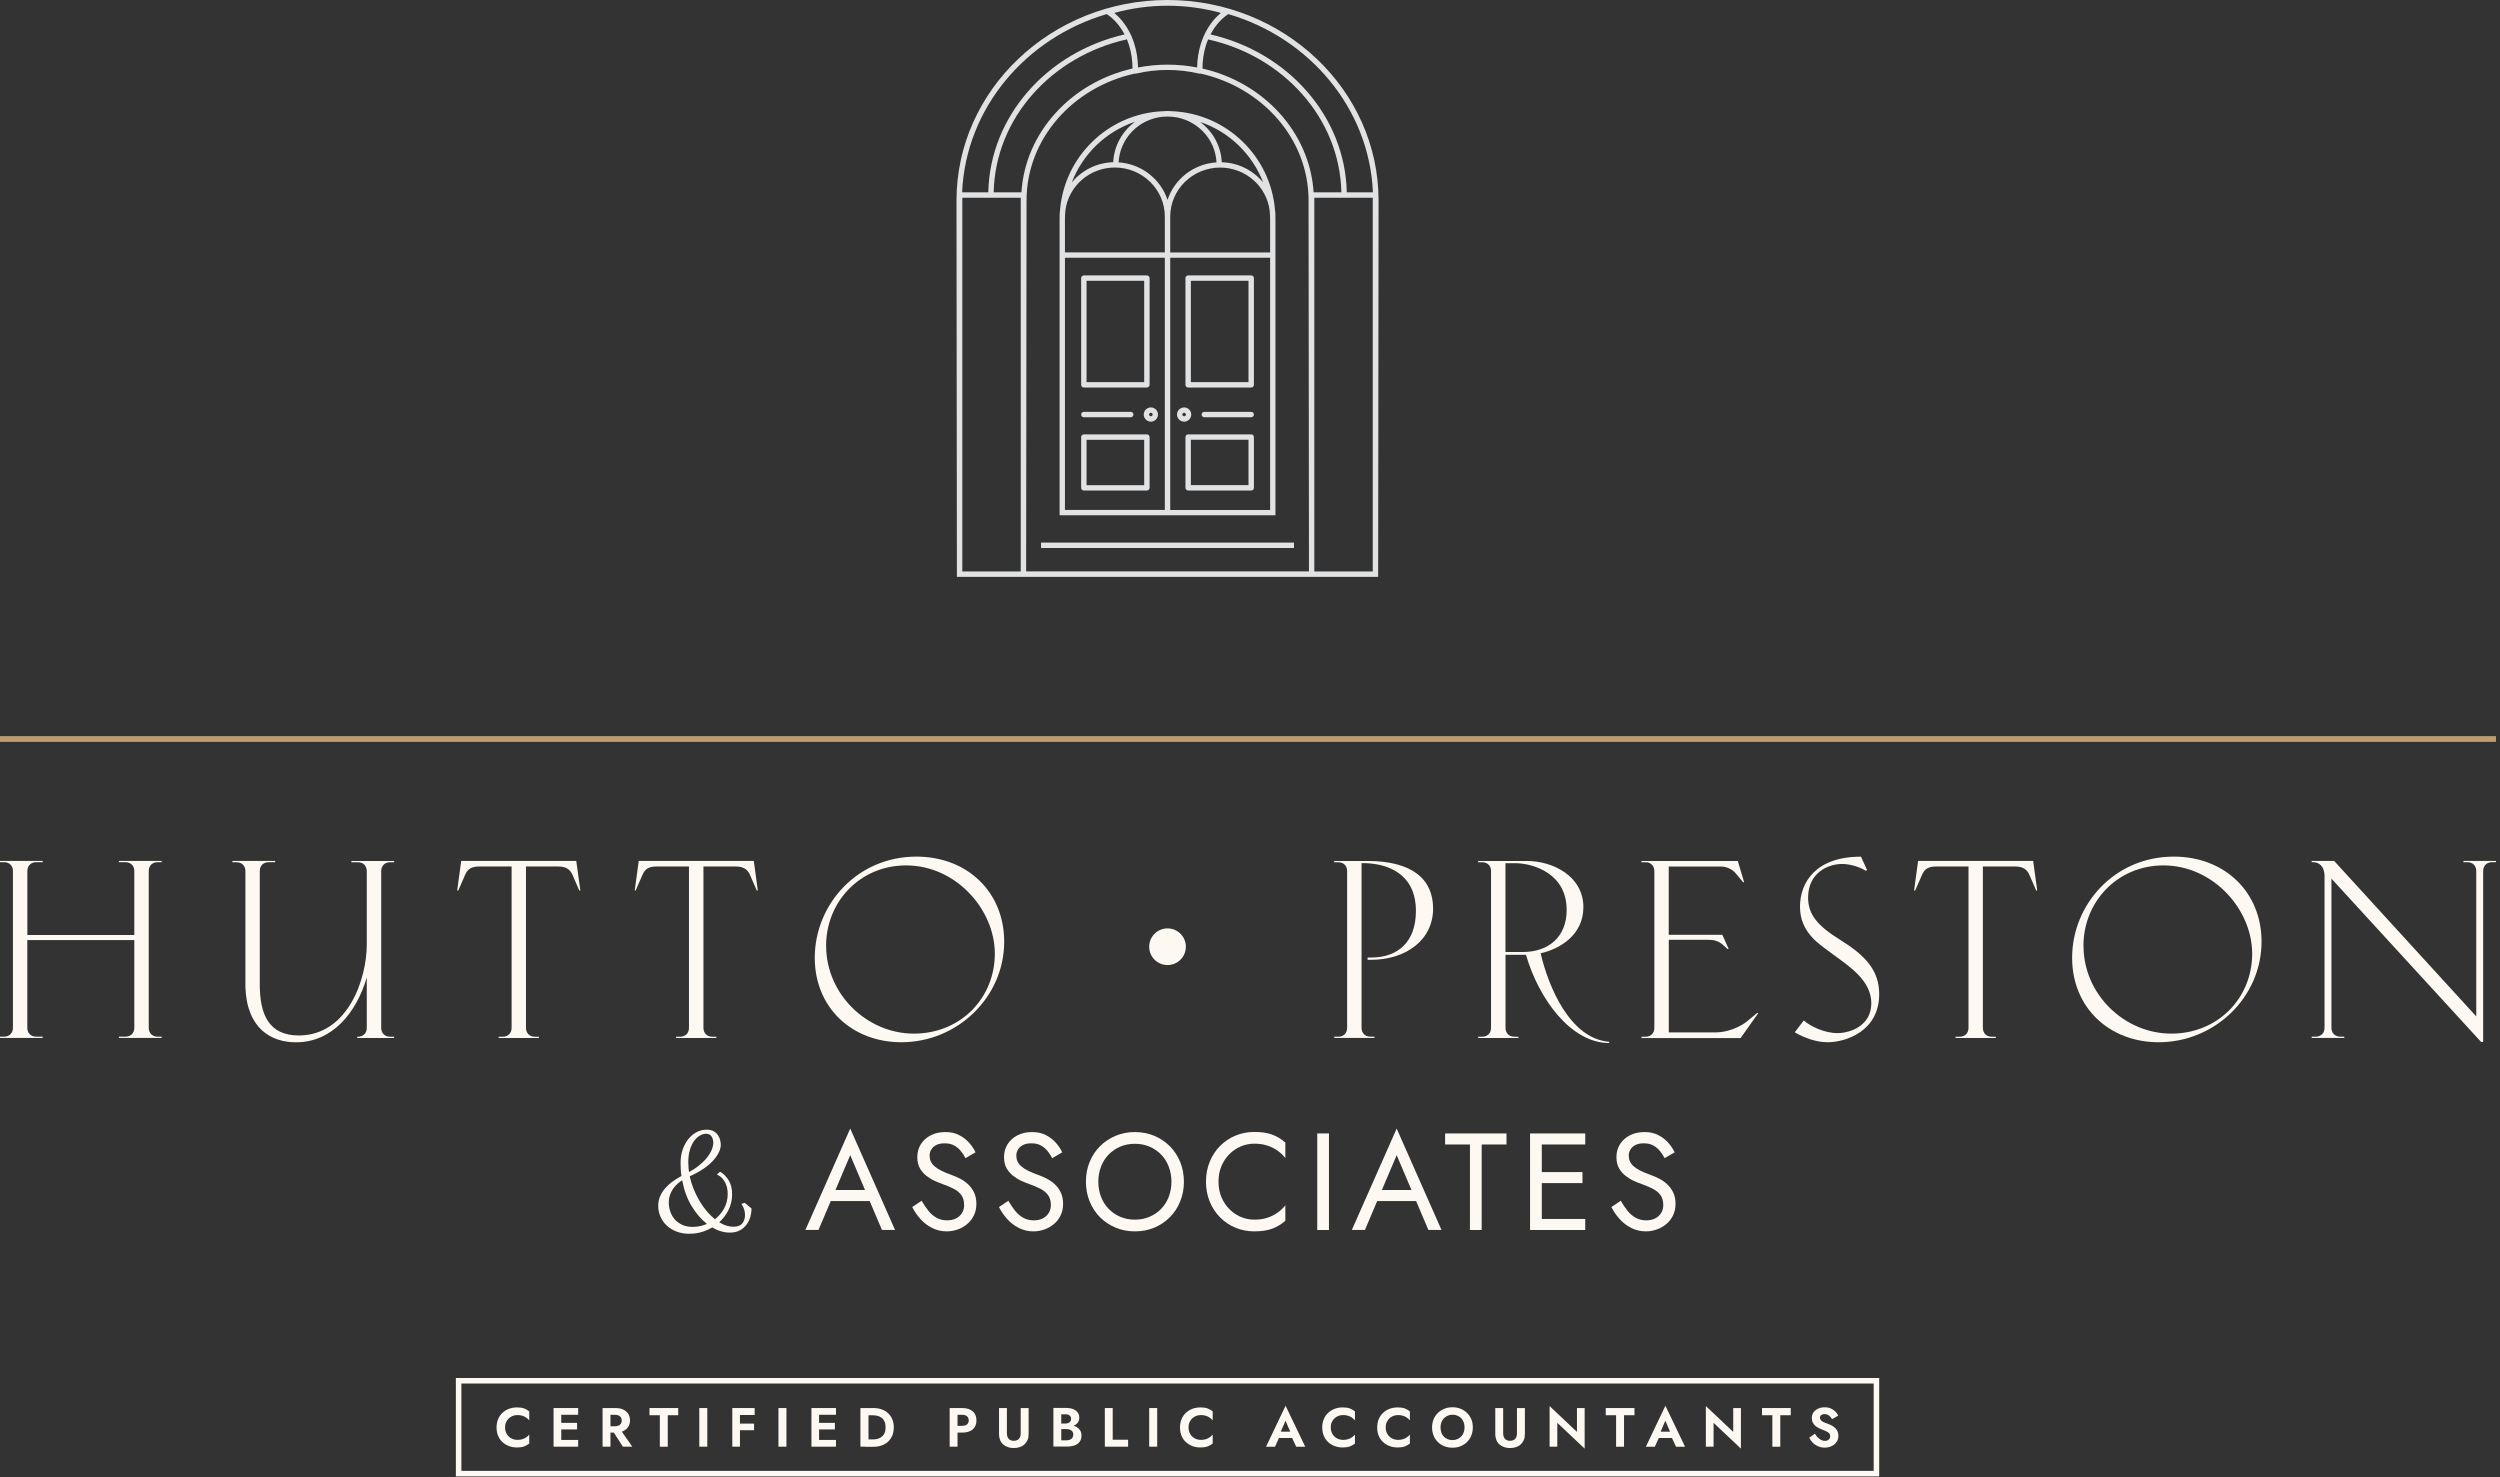 <?xml version="1.0" encoding="UTF-8"?> <svg xmlns="http://www.w3.org/2000/svg" width="435" height="257" viewBox="0 0 435 257" fill="none"><rect x="0" y="0" width="435" height="257" fill="#333333" stroke="none"/><g clip-path="url(#clip0_334_173)"><path d="M178.33 100.37H239.8L239.87 34.87C239.87 15.65 223.39 0 203.15 0C182.91 0 166.43 15.65 166.43 34.88L166.5 100.38H178.33V100.37ZM177.61 34.87V99.44H167.44V34.41H177.61V34.88V34.87ZM177.73 33.46H172.9C173.18 20.54 182.99 9.76 196.08 6.85C196.21 7.17 196.34 7.5 196.45 7.86C196.85 9.14 197.05 10.5 197.06 11.92C186.42 14.35 178.39 23 177.73 33.46ZM178.55 99.43L178.62 34.87C178.62 24.18 186.65 15.2 197.42 12.81C197.5 12.83 197.57 12.84 197.65 12.81C201.23 11.96 205.07 11.96 208.65 12.81C208.69 12.81 208.72 12.82 208.76 12.82C208.8 12.82 208.85 12.82 208.89 12.8C219.66 15.2 227.69 24.18 227.69 34.86L227.76 99.42H178.55V99.43ZM209.23 11.93C209.23 10.51 209.44 9.15 209.84 7.87C209.95 7.51 210.08 7.18 210.22 6.86C223.31 9.77 233.12 20.56 233.4 33.47H228.57C227.9 23.01 219.88 14.36 209.24 11.93H209.23ZM238.86 34.88V99.44H228.69V34.41H238.86V34.88ZM213.72 2.45C227.86 6.6 238.26 18.86 238.89 33.47H234.34C234.06 20.18 224.04 9.06 210.63 5.99C211.63 4.07 212.92 2.98 213.71 2.45H213.72ZM212.43 2.25C211.57 2.96 210.52 4.1 209.68 5.79C209.54 6.07 209.41 6.36 209.29 6.66C209.17 6.96 209.06 7.26 208.96 7.59C208.55 8.9 208.32 10.29 208.3 11.74C206.64 11.42 204.92 11.25 203.16 11.25C201.4 11.25 199.68 11.42 198.02 11.74C197.99 10.3 197.77 8.9 197.36 7.59C197.26 7.27 197.14 6.96 197.03 6.66C196.91 6.35 196.78 6.06 196.64 5.79C195.8 4.1 194.75 2.97 193.89 2.25C199.92 0.58 206.41 0.58 212.44 2.25H212.43ZM192.59 2.45C193.38 2.98 194.67 4.07 195.67 5.99C182.26 9.06 172.24 20.18 171.96 33.47H167.41C168.04 18.86 178.45 6.6 192.58 2.45H192.59Z" fill="#E0E2E4"></path><path d="M225.15 94.41H181.14V95.35H225.15V94.41Z" fill="#E0E2E4"></path><path d="M221.93 44.85V38.1C221.93 37.96 221.91 37.82 221.91 37.67H221.93C221.93 37.27 221.9 36.89 221.85 36.5C221.06 27.21 213.49 19.84 204.12 19.36C203.8 19.34 203.47 19.31 203.15 19.31C202.83 19.31 202.5 19.34 202.18 19.36C192.81 19.84 185.24 27.21 184.45 36.5C184.4 36.88 184.37 37.27 184.37 37.67H184.39C184.39 37.81 184.37 37.95 184.37 38.1V89.66H221.93V44.85ZM219.8 31.76C218.09 29.67 215.5 28.31 212.59 28.23C212.45 25.36 211 22.83 208.81 21.21C213.86 22.91 217.9 26.81 219.8 31.77V31.76ZM197.48 21.2C195.29 22.82 193.84 25.35 193.7 28.22C190.79 28.31 188.2 29.66 186.49 31.75C188.39 26.79 192.43 22.89 197.48 21.19V21.2ZM202.68 88.73H185.3V44.85H202.68V88.72V88.73ZM202.68 43.92H185.3V38.11C185.3 37.6 185.33 37.11 185.38 36.61C185.92 32.41 189.57 29.15 193.99 29.15C198.78 29.15 202.68 32.98 202.68 37.68V43.92ZM194.64 28.25C194.85 24.1 198.12 20.74 202.27 20.32C202.56 20.31 202.85 20.28 203.15 20.28C203.45 20.28 203.74 20.31 204.03 20.32C208.19 20.74 211.47 24.12 211.67 28.25C207.68 28.51 204.34 31.17 203.15 34.78C201.96 31.17 198.63 28.51 194.64 28.25ZM221 88.74H203.62V44.85H221V88.72V88.74ZM221 43.93H203.62V37.69C203.62 32.98 207.52 29.16 212.31 29.16C216.73 29.16 220.38 32.42 220.92 36.62C220.96 37.11 221 37.61 221 38.12V43.93Z" fill="#E0E2E4"></path><path d="M199.01 72.13C199.01 72.81 199.57 73.37 200.25 73.37C200.93 73.37 201.49 72.81 201.49 72.13C201.49 71.45 200.93 70.89 200.25 70.89C199.57 70.89 199.01 71.45 199.01 72.13ZM200.25 71.82C200.42 71.82 200.56 71.96 200.56 72.13C200.56 72.3 200.42 72.43 200.25 72.43C200.08 72.43 199.94 72.29 199.94 72.13C199.94 71.97 200.08 71.82 200.25 71.82Z" fill="#E0E2E4"></path><path d="M206.04 73.37C206.73 73.37 207.28 72.81 207.28 72.13C207.28 71.45 206.72 70.89 206.04 70.89C205.36 70.89 204.8 71.45 204.8 72.13C204.8 72.81 205.36 73.37 206.04 73.37ZM206.04 71.82C206.21 71.82 206.35 71.96 206.35 72.13C206.35 72.3 206.21 72.43 206.04 72.43C205.87 72.43 205.73 72.29 205.73 72.13C205.73 71.97 205.87 71.82 206.04 71.82Z" fill="#E0E2E4"></path><path d="M188.59 67.43H199.56C199.82 67.43 200.03 67.22 200.03 66.96V48.39C200.03 48.13 199.82 47.92 199.56 47.92H188.59C188.33 47.92 188.12 48.13 188.12 48.39V66.96C188.12 67.22 188.33 67.43 188.59 67.43ZM189.06 48.86H199.09V66.49H189.06V48.86Z" fill="#E0E2E4"></path><path d="M188.59 85.35H199.56C199.82 85.35 200.03 85.14 200.03 84.88V76.05C200.03 75.79 199.82 75.58 199.56 75.58H188.59C188.33 75.58 188.12 75.79 188.12 76.05V84.88C188.12 85.14 188.33 85.35 188.59 85.35ZM189.06 76.52H199.09V84.42H189.06V76.52Z" fill="#E0E2E4"></path><path d="M188.59 72.6H196.75C197.01 72.6 197.22 72.39 197.22 72.13C197.22 71.87 197.01 71.66 196.75 71.66H188.59C188.33 71.66 188.12 71.87 188.12 72.13C188.12 72.39 188.33 72.6 188.59 72.6Z" fill="#E0E2E4"></path><path d="M206.74 67.43H217.71C217.97 67.43 218.18 67.22 218.18 66.96V48.39C218.18 48.13 217.97 47.92 217.71 47.92H206.74C206.48 47.92 206.27 48.13 206.27 48.39V66.96C206.27 67.22 206.48 67.43 206.74 67.43ZM207.21 48.86H217.24V66.49H207.21V48.86Z" fill="#E0E2E4"></path><path d="M217.71 75.58H206.74C206.48 75.58 206.27 75.79 206.27 76.05V84.88C206.27 85.14 206.48 85.35 206.74 85.35H217.71C217.97 85.35 218.18 85.14 218.18 84.88V76.05C218.18 75.79 217.97 75.58 217.71 75.58ZM217.24 84.41H207.21V76.51H217.24V84.41Z" fill="#E0E2E4"></path><path d="M217.71 71.66H209.55C209.29 71.66 209.08 71.87 209.08 72.13C209.08 72.39 209.29 72.6 209.55 72.6H217.71C217.97 72.6 218.18 72.39 218.18 72.13C218.18 71.87 217.97 71.66 217.71 71.66Z" fill="#E0E2E4"></path><path d="M0 150.02V149.8H7.44V150.02H6.3C5.38 150.02 4.76 150.64 4.76 151.56V162.69H23.37V151.56C23.37 150.64 22.75 150.02 21.83 150.02H20.69V149.8H28.13V150.02H27.42C26.5 150.02 25.88 150.64 25.88 151.56V178.84C25.88 179.76 26.5 180.38 27.42 180.38H28.13V180.6H20.69V180.38H21.83C22.75 180.38 23.37 179.76 23.37 178.84V163.57H4.75V178.84C4.75 179.76 5.37 180.38 6.29 180.38H7.43V180.6H0V180.38H0.71C1.63 180.38 2.25 179.76 2.25 178.84V151.56C2.25 150.64 1.63 150.02 0.71 150.02H0Z" fill="#FDF9F2"></path><path d="M40.44 150.02V149.8H47.88V150.02H46.74C45.82 150.02 45.2 150.64 45.2 151.56V171.1C45.16 176.6 46.83 180.17 51.98 180.17C60.52 180.17 63.82 170.36 63.82 164.33V151.57C63.82 150.65 63.2 150.03 62.28 150.03H61.14V149.81H68.58V150.03H67.87C66.95 150.03 66.33 150.65 66.33 151.57V178.85C66.33 179.77 66.95 180.39 67.87 180.39H68.58V180.61H62.15V180.39H62.28C63.2 180.39 63.82 179.77 63.82 178.85V170.09C61.97 176.34 57.75 181.36 51.5 181.36C47.28 181.36 42.96 179.07 42.7 171.77V151.57C42.7 150.65 42.08 150.03 41.16 150.03H40.45L40.44 150.02Z" fill="#FDF9F2"></path><path d="M79.55 154.95L80.25 149.8H100.27L100.98 154.95H100.8L99.61 152.22C99.21 151.3 98.51 150.77 97.15 150.77H91.52V178.85C91.52 179.77 92.14 180.39 93.06 180.39H93.77V180.61H86.77V180.39H87.48C88.4 180.39 89.02 179.77 89.02 178.85V150.77H83.39C82.03 150.77 81.37 151.21 80.93 152.22L79.74 154.95H79.56H79.55Z" fill="#FDF9F2"></path><path d="M110.44 154.95L111.14 149.8H131.16L131.86 154.95H131.68L130.49 152.22C130.09 151.3 129.39 150.77 128.03 150.77H122.4V178.85C122.4 179.77 123.02 180.39 123.94 180.39H124.64V180.61H117.64V180.39H118.34C119.26 180.39 119.88 179.77 119.88 178.85V150.77H114.25C112.88 150.77 112.22 151.21 111.79 152.22L110.6 154.95H110.42H110.44Z" fill="#FDF9F2"></path><path d="M159.46 149.05C168.35 149.05 174.73 155.26 174.73 163.84C174.73 173.48 166.63 181.35 156.82 181.35C148.33 181.35 141.77 175.41 141.77 166.65C141.77 157.41 149.12 149.05 159.46 149.05ZM143.75 164.58C143.75 173.03 150.88 179.85 159.02 179.85C167.16 179.85 173.1 173.64 173.1 165.94C173.1 158.24 166.32 150.58 157.65 150.58C149.69 150.58 143.74 156.87 143.74 164.57L143.75 164.58Z" fill="#FDF9F2"></path><path d="M232.86 180.39C233.78 180.39 234.4 179.77 234.4 178.85V151.57C234.4 150.65 233.78 150.03 232.86 150.03H232.15V149.81H237.96C245.66 149.81 249.36 152.93 249.36 158.08C249.36 163.62 244.56 167.01 238.53 167.01H237.96V166.61H238.58C243.2 166.61 246.37 163.93 246.37 158.51C246.37 152.04 241.49 150.32 237.61 150.19H236.91V178.84C236.91 179.76 237.53 180.38 238.45 180.38H239.16V180.6H232.16V180.38H232.87L232.86 180.39Z" fill="#FDF9F2"></path><path d="M257.9 180.39C258.82 180.39 259.44 179.77 259.44 178.85V151.57C259.44 150.65 258.82 150.03 257.9 150.03H257.2V149.81H265.65C270.27 149.81 275.51 152.49 275.51 157.86C275.51 162.57 271.59 165.08 268.07 165.87C269.39 171.55 273.13 180.74 280 181.27V181.49C273.4 181.49 267.77 173.92 265.52 166.13H261.96V178.85C261.96 179.77 262.58 180.39 263.5 180.39H264.2V180.61H257.2V180.39H257.9ZM261.95 150.2V165.65H264.94C269.47 165.65 272.6 163.01 272.6 158.34C272.6 152.05 266.97 150.33 263.98 150.2H261.96H261.95Z" fill="#FDF9F2"></path><path d="M285.62 180.39H286.32C287.24 180.39 287.86 179.77 287.86 178.85V151.57C287.86 150.78 287.38 150.16 286.58 150.03H285.61V149.81H302.38L303.48 153.51H303.3L302.02 151.97C301.45 151.27 300.44 150.78 299.51 150.78H290.36V162.66H299.69L300.79 165.12H300.57L300 164.59C299.34 163.97 298.68 163.53 297.32 163.53H290.37V179.64H298.56C300.41 179.64 302.7 178.8 304.1 177.62L305.73 176.26H305.95L302.87 180.62H285.62V180.4V180.39Z" fill="#FDF9F2"></path><path d="M324.87 151.39L324.65 151.52C323.68 150.9 322.01 150.33 320.51 150.33C318.13 150.33 314.61 151.83 314.61 156.18C314.61 159.13 316.24 161.11 320.33 163.62C324.6 166.3 326.98 168.86 326.98 172.99C326.98 179.42 321.17 181.35 318 181.35C316.02 181.35 314 180.6 312.28 179.63L313.86 177.56C315 178.57 317.42 179.76 319.71 179.76C322 179.76 325.61 178.44 325.61 174.57C325.61 170.7 321.96 168.28 319.27 166.3C317.9 165.29 316.89 164.58 316.06 163.84C313.77 161.77 313.2 159.7 313.2 157.77C313.2 153.55 315.93 149.06 323.81 149.06L324.87 151.39Z" fill="#FDF9F2"></path><path d="M333.05 154.95L333.75 149.8H353.77L354.48 154.95H354.3L353.11 152.22C352.71 151.3 352.01 150.77 350.65 150.77H345.02V178.85C345.02 179.77 345.64 180.39 346.56 180.39H347.27V180.61H340.27V180.39H340.98C341.9 180.39 342.52 179.77 342.52 178.85V150.77H336.89C335.53 150.77 334.87 151.21 334.43 152.22L333.24 154.95H333.06H333.05Z" fill="#FDF9F2"></path><path d="M378.24 149.05C387.13 149.05 393.51 155.26 393.51 163.84C393.51 173.48 385.41 181.35 375.6 181.35C367.11 181.35 360.55 175.41 360.55 166.65C360.55 157.41 367.9 149.05 378.24 149.05ZM362.53 164.58C362.53 173.03 369.66 179.85 377.8 179.85C385.94 179.85 391.88 173.64 391.88 165.94C391.88 158.24 385.1 150.58 376.43 150.58C368.47 150.58 362.52 156.87 362.52 164.57L362.53 164.58Z" fill="#FDF9F2"></path><path d="M402.22 149.8H406.14L430.87 176.86V151.56C430.87 150.64 430.25 150.02 429.33 150.02H428.63V149.8H434.31V150.02H433.61C432.69 150.02 432.07 150.64 432.07 151.56V181.31H431.72L405.67 152.88V178.84C405.67 179.76 406.29 180.38 407.21 180.38H407.91V180.6H402.23V180.38H402.93C403.85 180.38 404.47 179.76 404.47 178.84V152.44C404.47 150.64 403.41 150.02 402.49 150.02H402.23V149.8H402.22Z" fill="#FDF9F2"></path><path d="M203.15 167.92C204.912 167.92 206.34 166.492 206.34 164.73C206.34 162.968 204.912 161.54 203.15 161.54C201.388 161.54 199.96 162.968 199.96 164.73C199.96 166.492 201.388 167.92 203.15 167.92Z" fill="#FDF9F2"></path><path d="M88.05 249.27C88.17 249.54 88.32 249.77 88.52 249.96C88.72 250.15 88.95 250.29 89.21 250.39C89.47 250.49 89.74 250.54 90.03 250.54C90.35 250.54 90.64 250.5 90.89 250.42C91.14 250.34 91.37 250.23 91.57 250.09C91.77 249.95 91.94 249.8 92.09 249.62V251.18C91.82 251.39 91.52 251.56 91.2 251.68C90.88 251.8 90.47 251.86 89.98 251.86C89.46 251.86 88.98 251.78 88.54 251.61C88.1 251.44 87.72 251.2 87.4 250.9C87.08 250.6 86.83 250.23 86.66 249.8C86.48 249.37 86.4 248.9 86.4 248.38C86.4 247.86 86.49 247.39 86.66 246.96C86.84 246.53 87.08 246.16 87.4 245.86C87.72 245.55 88.1 245.31 88.54 245.14C88.98 244.97 89.46 244.89 89.98 244.89C90.5 244.89 90.88 244.95 91.2 245.07C91.52 245.19 91.82 245.36 92.09 245.58V247.14C91.94 246.97 91.77 246.81 91.57 246.67C91.37 246.53 91.15 246.42 90.89 246.34C90.64 246.26 90.35 246.22 90.03 246.22C89.74 246.22 89.47 246.27 89.21 246.37C88.95 246.47 88.72 246.61 88.52 246.8C88.32 246.99 88.17 247.22 88.05 247.49C87.93 247.76 87.88 248.06 87.88 248.39C87.88 248.72 87.94 249.02 88.05 249.29V249.27Z" fill="#FDF9F2"></path><path d="M97.66 245V251.72H96.32V245H97.66ZM97.2 245H100.6V246.17H97.2V245ZM97.2 247.58H100.41V248.72H97.2V247.58ZM97.2 250.55H100.6V251.72H97.2V250.55Z" fill="#FDF9F2"></path><path d="M106.22 245V251.72H104.85V245H106.22ZM105.68 245H107.1C107.63 245 108.08 245.09 108.46 245.27C108.83 245.45 109.12 245.7 109.32 246.02C109.52 246.34 109.62 246.72 109.62 247.14C109.62 247.56 109.52 247.93 109.32 248.25C109.12 248.57 108.84 248.82 108.46 249C108.08 249.18 107.63 249.27 107.1 249.27H105.68V248.17H107.01C107.25 248.17 107.45 248.13 107.63 248.05C107.81 247.97 107.94 247.86 108.04 247.71C108.14 247.56 108.18 247.38 108.18 247.16C108.18 246.96 108.13 246.78 108.04 246.63C107.94 246.48 107.81 246.37 107.63 246.29C107.45 246.21 107.25 246.18 107.01 246.18H105.68V244.99V245ZM107.83 248.59L110.02 251.72H108.38L106.37 248.59H107.83Z" fill="#FDF9F2"></path><path d="M113.01 245H118.01V246.25H116.19V251.73H114.81V246.25H113.01V245Z" fill="#FDF9F2"></path><path d="M123.07 245V251.72H121.68V245H123.07Z" fill="#FDF9F2"></path><path d="M128.75 245V251.72H127.42V245H128.75ZM128.29 245H131.31V246.21H128.29V245ZM128.29 247.71H131.21V248.86H128.29V247.71Z" fill="#FDF9F2"></path><path d="M136.84 245V251.72H135.45V245H136.84Z" fill="#FDF9F2"></path><path d="M142.52 245V251.72H141.19V245H142.52ZM142.06 245H145.46V246.17H142.06V245ZM142.06 247.58H145.27V248.72H142.06V247.58ZM142.06 250.55H145.46V251.72H142.06V250.55Z" fill="#FDF9F2"></path><path d="M151.12 245V251.72H149.71V245H151.12ZM150.58 251.72V250.46H151.94C152.23 250.46 152.51 250.42 152.77 250.34C153.03 250.26 153.26 250.14 153.46 249.97C153.66 249.8 153.82 249.58 153.93 249.32C154.04 249.05 154.09 248.74 154.09 248.36C154.09 247.98 154.04 247.67 153.93 247.4C153.82 247.13 153.67 246.91 153.46 246.75C153.26 246.58 153.03 246.46 152.77 246.38C152.51 246.3 152.23 246.26 151.94 246.26H150.58V245H151.98C152.51 245 153 245.08 153.43 245.24C153.87 245.4 154.24 245.62 154.55 245.92C154.86 246.22 155.1 246.57 155.27 246.98C155.44 247.39 155.52 247.86 155.52 248.37C155.52 248.88 155.44 249.35 155.27 249.76C155.1 250.17 154.86 250.53 154.55 250.82C154.24 251.12 153.87 251.34 153.43 251.5C152.99 251.66 152.51 251.74 151.98 251.74H150.58V251.72Z" fill="#FDF9F2"></path><path d="M166.61 245V251.72H165.24V245H166.61ZM166.07 245H167.4C167.93 245 168.38 245.09 168.76 245.26C169.14 245.43 169.42 245.68 169.61 246C169.81 246.32 169.9 246.71 169.9 247.15C169.9 247.59 169.8 247.97 169.61 248.29C169.42 248.61 169.13 248.86 168.76 249.02C168.39 249.19 167.93 249.27 167.4 249.27H166.07V248.1H167.4C167.64 248.1 167.85 248.06 168.02 247.99C168.19 247.92 168.33 247.81 168.42 247.67C168.52 247.53 168.56 247.35 168.56 247.14C168.56 246.93 168.51 246.75 168.42 246.61C168.32 246.47 168.19 246.36 168.02 246.28C167.85 246.2 167.64 246.17 167.4 246.17H166.07V245Z" fill="#FDF9F2"></path><path d="M175.2 245V249.44C175.2 249.7 175.25 249.92 175.34 250.11C175.43 250.3 175.57 250.44 175.74 250.55C175.92 250.65 176.14 250.7 176.4 250.7C176.66 250.7 176.88 250.65 177.06 250.55C177.24 250.45 177.37 250.3 177.46 250.11C177.55 249.92 177.6 249.7 177.6 249.44V245H178.98V249.52C178.98 249.92 178.92 250.27 178.79 250.57C178.66 250.87 178.48 251.12 178.25 251.33C178.02 251.54 177.74 251.69 177.43 251.8C177.12 251.91 176.77 251.96 176.4 251.96C176.03 251.96 175.69 251.91 175.37 251.8C175.06 251.69 174.78 251.53 174.55 251.33C174.32 251.13 174.14 250.87 174.02 250.57C173.9 250.27 173.83 249.92 173.83 249.52V245H175.19H175.2Z" fill="#FDF9F2"></path><path d="M184.31 247.69H185.4C185.6 247.69 185.77 247.66 185.91 247.59C186.05 247.53 186.17 247.43 186.25 247.31C186.33 247.19 186.37 247.04 186.37 246.88C186.37 246.63 186.28 246.44 186.11 246.3C185.94 246.16 185.7 246.09 185.4 246.09H184.66V250.62H185.54C185.77 250.62 185.98 250.58 186.16 250.51C186.34 250.44 186.49 250.33 186.59 250.18C186.69 250.03 186.75 249.84 186.75 249.61C186.75 249.44 186.72 249.3 186.66 249.18C186.6 249.06 186.51 248.97 186.4 248.89C186.29 248.81 186.16 248.76 186.02 248.72C185.88 248.68 185.71 248.66 185.54 248.66H184.31V247.91H185.66C185.99 247.91 186.3 247.95 186.6 248.02C186.9 248.09 187.17 248.2 187.41 248.35C187.65 248.5 187.83 248.69 187.97 248.93C188.11 249.16 188.18 249.45 188.18 249.78C188.18 250.22 188.07 250.59 187.86 250.87C187.65 251.16 187.35 251.36 186.98 251.5C186.6 251.63 186.16 251.7 185.66 251.7H183.29V244.98H185.53C185.86 244.98 186.17 245.02 186.44 245.09C186.71 245.16 186.95 245.27 187.16 245.41C187.36 245.55 187.52 245.73 187.63 245.94C187.74 246.15 187.8 246.4 187.8 246.69C187.8 247.04 187.7 247.33 187.51 247.57C187.31 247.81 187.05 247.99 186.71 248.12C186.37 248.25 185.98 248.31 185.54 248.31H184.33V247.68L184.31 247.69Z" fill="#FDF9F2"></path><path d="M193.61 245V250.51H196.29V251.72H192.24V245H193.61Z" fill="#FDF9F2"></path><path d="M201.35 245V251.72H199.96V245H201.35Z" fill="#FDF9F2"></path><path d="M206.97 249.27C207.09 249.54 207.24 249.77 207.44 249.96C207.64 250.15 207.87 250.29 208.13 250.39C208.39 250.49 208.66 250.54 208.95 250.54C209.27 250.54 209.56 250.5 209.81 250.42C210.06 250.34 210.29 250.23 210.49 250.09C210.69 249.95 210.86 249.8 211.01 249.62V251.18C210.74 251.39 210.44 251.56 210.12 251.68C209.8 251.8 209.39 251.86 208.9 251.86C208.38 251.86 207.9 251.78 207.46 251.61C207.02 251.44 206.64 251.2 206.32 250.9C206 250.6 205.75 250.23 205.58 249.8C205.4 249.37 205.32 248.9 205.32 248.38C205.32 247.86 205.41 247.39 205.58 246.96C205.76 246.53 206 246.16 206.32 245.86C206.64 245.55 207.02 245.31 207.46 245.14C207.9 244.97 208.38 244.89 208.9 244.89C209.42 244.89 209.8 244.95 210.12 245.07C210.44 245.19 210.74 245.36 211.01 245.58V247.14C210.86 246.97 210.69 246.81 210.49 246.67C210.29 246.53 210.07 246.42 209.81 246.34C209.56 246.26 209.27 246.22 208.95 246.22C208.66 246.22 208.39 246.27 208.13 246.37C207.87 246.47 207.64 246.61 207.44 246.8C207.24 246.99 207.09 247.22 206.97 247.49C206.85 247.76 206.8 248.06 206.8 248.39C206.8 248.72 206.86 249.02 206.97 249.29V249.27Z" fill="#FDF9F2"></path><path d="M222.69 249.51L222.72 249.82L221.85 251.73H220.29L223.69 244.6L227.11 251.73H225.54L224.68 249.89V249.53L223.68 247.2L222.68 249.52L222.69 249.51ZM222.09 249.11H225.32L225.48 250.21H221.93L222.09 249.11Z" fill="#FDF9F2"></path><path d="M231.72 249.27C231.84 249.54 231.99 249.77 232.19 249.96C232.39 250.15 232.62 250.29 232.88 250.39C233.14 250.49 233.41 250.54 233.7 250.54C234.02 250.54 234.31 250.5 234.56 250.42C234.81 250.34 235.04 250.23 235.24 250.09C235.44 249.95 235.61 249.8 235.76 249.62V251.18C235.48 251.39 235.19 251.56 234.87 251.68C234.55 251.8 234.14 251.86 233.65 251.86C233.13 251.86 232.65 251.78 232.21 251.61C231.77 251.44 231.39 251.2 231.07 250.9C230.75 250.6 230.5 250.23 230.33 249.8C230.16 249.37 230.07 248.9 230.07 248.38C230.07 247.86 230.16 247.39 230.33 246.96C230.5 246.53 230.75 246.16 231.07 245.86C231.39 245.55 231.77 245.31 232.21 245.14C232.65 244.97 233.13 244.89 233.65 244.89C234.17 244.89 234.55 244.95 234.87 245.07C235.19 245.19 235.49 245.36 235.76 245.58V247.14C235.61 246.97 235.44 246.81 235.24 246.67C235.04 246.53 234.82 246.42 234.56 246.34C234.31 246.26 234.02 246.22 233.7 246.22C233.41 246.22 233.14 246.27 232.88 246.37C232.62 246.47 232.39 246.61 232.19 246.8C231.99 246.99 231.83 247.22 231.72 247.49C231.6 247.76 231.55 248.06 231.55 248.39C231.55 248.72 231.61 249.02 231.72 249.29V249.27Z" fill="#FDF9F2"></path><path d="M241.28 249.27C241.4 249.54 241.55 249.77 241.75 249.96C241.95 250.15 242.18 250.29 242.44 250.39C242.7 250.49 242.97 250.54 243.26 250.54C243.58 250.54 243.87 250.5 244.12 250.42C244.37 250.34 244.6 250.23 244.8 250.09C245 249.95 245.17 249.8 245.32 249.62V251.18C245.05 251.39 244.75 251.56 244.43 251.68C244.11 251.8 243.7 251.86 243.21 251.86C242.69 251.86 242.21 251.78 241.77 251.61C241.33 251.44 240.95 251.2 240.63 250.9C240.31 250.6 240.06 250.23 239.89 249.8C239.71 249.37 239.63 248.9 239.63 248.38C239.63 247.86 239.72 247.39 239.89 246.96C240.07 246.53 240.31 246.16 240.63 245.86C240.95 245.55 241.33 245.31 241.77 245.14C242.21 244.97 242.69 244.89 243.21 244.89C243.73 244.89 244.11 244.95 244.43 245.07C244.75 245.19 245.05 245.36 245.32 245.58V247.14C245.17 246.97 245 246.81 244.8 246.67C244.6 246.53 244.38 246.42 244.12 246.34C243.87 246.26 243.58 246.22 243.26 246.22C242.97 246.22 242.7 246.27 242.44 246.37C242.18 246.47 241.95 246.61 241.75 246.8C241.55 246.99 241.4 247.22 241.28 247.49C241.16 247.76 241.11 248.06 241.11 248.39C241.11 248.72 241.17 249.02 241.28 249.29V249.27Z" fill="#FDF9F2"></path><path d="M249.44 246.96C249.62 246.53 249.87 246.17 250.19 245.85C250.51 245.54 250.89 245.3 251.32 245.12C251.75 244.95 252.22 244.86 252.72 244.86C253.22 244.86 253.7 244.95 254.13 245.12C254.56 245.29 254.94 245.53 255.26 245.85C255.58 246.16 255.83 246.53 256.01 246.96C256.19 247.39 256.27 247.85 256.27 248.37C256.27 248.89 256.18 249.35 256.01 249.78C255.83 250.21 255.59 250.59 255.27 250.9C254.95 251.22 254.58 251.46 254.15 251.64C253.72 251.82 253.24 251.9 252.72 251.9C252.2 251.9 251.73 251.81 251.3 251.64C250.86 251.46 250.49 251.22 250.17 250.9C249.85 250.58 249.61 250.21 249.44 249.78C249.27 249.35 249.18 248.88 249.18 248.37C249.18 247.86 249.27 247.39 249.44 246.96ZM250.78 249.25C250.88 249.52 251.02 249.76 251.21 249.95C251.4 250.15 251.62 250.3 251.88 250.41C252.14 250.52 252.42 250.58 252.73 250.58C253.04 250.58 253.32 250.52 253.58 250.41C253.84 250.3 254.06 250.14 254.25 249.95C254.44 249.75 254.58 249.52 254.68 249.25C254.78 248.98 254.83 248.69 254.83 248.37C254.83 248.05 254.78 247.76 254.69 247.49C254.59 247.22 254.45 246.98 254.27 246.79C254.08 246.59 253.86 246.44 253.61 246.33C253.36 246.22 253.07 246.16 252.75 246.16C252.43 246.16 252.15 246.22 251.9 246.33C251.65 246.44 251.42 246.6 251.23 246.79C251.04 246.99 250.9 247.22 250.8 247.49C250.7 247.76 250.65 248.05 250.65 248.37C250.65 248.69 250.7 248.98 250.8 249.25H250.78Z" fill="#FDF9F2"></path><path d="M261.55 245V249.44C261.55 249.7 261.6 249.92 261.69 250.11C261.78 250.3 261.92 250.44 262.09 250.55C262.27 250.65 262.49 250.7 262.75 250.7C263.01 250.7 263.23 250.65 263.41 250.55C263.59 250.45 263.72 250.3 263.81 250.11C263.9 249.92 263.95 249.7 263.95 249.44V245H265.33V249.52C265.33 249.92 265.27 250.27 265.14 250.57C265.01 250.87 264.83 251.12 264.6 251.33C264.37 251.54 264.09 251.69 263.78 251.8C263.47 251.91 263.12 251.96 262.75 251.96C262.38 251.96 262.04 251.91 261.72 251.8C261.41 251.69 261.13 251.53 260.9 251.33C260.67 251.13 260.49 250.87 260.37 250.57C260.25 250.27 260.18 249.92 260.18 249.52V245H261.54H261.55Z" fill="#FDF9F2"></path><path d="M275.73 245V252.06L270.97 247.57V251.72H269.63V244.66L274.39 249.15V245H275.73Z" fill="#FDF9F2"></path><path d="M279.4 245H284.4V246.25H282.58V251.73H281.2V246.25H279.4V245Z" fill="#FDF9F2"></path><path d="M288.78 249.51L288.81 249.82L287.94 251.73H286.38L289.78 244.6L293.2 251.73H291.63L290.77 249.89V249.53L289.77 247.2L288.77 249.52L288.78 249.51ZM288.18 249.11H291.41L291.57 250.21H288.02L288.18 249.11Z" fill="#FDF9F2"></path><path d="M302.92 245V252.06L298.16 247.57V251.72H296.82V244.66L301.58 249.15V245H302.92Z" fill="#FDF9F2"></path><path d="M306.59 245H311.59V246.25H309.77V251.73H308.39V246.25H306.59V245Z" fill="#FDF9F2"></path><path d="M316.31 250.11C316.48 250.3 316.67 250.44 316.87 250.55C317.07 250.66 317.29 250.71 317.53 250.71C317.72 250.71 317.88 250.68 318.01 250.61C318.15 250.55 318.25 250.45 318.33 250.34C318.41 250.22 318.45 250.08 318.45 249.92C318.45 249.72 318.4 249.55 318.29 249.42C318.18 249.29 318.03 249.17 317.82 249.07C317.61 248.97 317.36 248.86 317.06 248.75C316.89 248.69 316.71 248.61 316.5 248.51C316.29 248.41 316.1 248.29 315.91 248.13C315.72 247.97 315.57 247.78 315.44 247.55C315.32 247.33 315.26 247.05 315.26 246.73C315.26 246.35 315.36 246.02 315.55 245.75C315.74 245.48 316.01 245.26 316.35 245.1C316.69 244.95 317.07 244.87 317.49 244.87C317.91 244.87 318.28 244.94 318.6 245.09C318.91 245.23 319.18 245.42 319.38 245.64C319.59 245.86 319.75 246.09 319.86 246.32L318.78 246.93C318.68 246.77 318.57 246.62 318.45 246.49C318.32 246.36 318.18 246.25 318.02 246.17C317.86 246.09 317.68 246.05 317.48 246.05C317.3 246.05 317.15 246.08 317.03 246.14C316.91 246.2 316.82 246.27 316.76 246.37C316.7 246.46 316.67 246.57 316.67 246.68C316.67 246.8 316.7 246.91 316.77 247.02C316.83 247.12 316.93 247.22 317.05 247.3C317.17 247.39 317.33 247.47 317.52 247.55C317.71 247.63 317.93 247.72 318.18 247.8C318.4 247.88 318.61 247.97 318.81 248.09C319.01 248.21 319.2 248.35 319.36 248.51C319.52 248.68 319.65 248.87 319.74 249.09C319.83 249.31 319.88 249.56 319.88 249.84C319.88 250.17 319.81 250.46 319.68 250.71C319.55 250.96 319.37 251.18 319.15 251.35C318.93 251.53 318.67 251.66 318.39 251.75C318.11 251.84 317.82 251.89 317.52 251.89C317.1 251.89 316.72 251.81 316.36 251.66C316 251.51 315.69 251.3 315.43 251.04C315.17 250.78 314.96 250.48 314.81 250.16L315.8 249.46C315.94 249.71 316.1 249.93 316.27 250.11H316.31Z" fill="#FDF9F2"></path><path d="M326.98 256.89H79.32V239.77H326.98V256.89ZM80.28 255.93H326.02V240.73H80.28V255.93Z" fill="#FDF9F2"></path><path d="M118.83 204.75C118.77 204.38 118.72 204 118.7 203.6C118.68 203.2 118.66 202.79 118.66 202.38C118.66 201.53 118.78 200.77 119.02 200.09C119.26 199.41 119.58 198.83 119.98 198.34C120.38 197.85 120.84 197.48 121.35 197.21C121.86 196.95 122.39 196.81 122.93 196.81C123.43 196.81 123.82 196.91 124.12 197.1C124.42 197.29 124.64 197.52 124.79 197.78C124.94 198.04 125.04 198.31 125.09 198.57C125.14 198.83 125.16 199.04 125.16 199.18C125.16 199.52 125.06 199.9 124.87 200.33C124.68 200.76 124.37 201.21 123.96 201.69C123.54 202.16 123 202.63 122.32 203.11C121.64 203.58 120.82 204.03 119.86 204.47C119.8 204.5 119.75 204.52 119.72 204.52C119.88 205.32 120.11 206.1 120.42 206.87C120.72 207.64 121.08 208.37 121.49 209.07C121.9 209.77 122.35 210.4 122.85 210.98C123.35 211.56 123.87 212.05 124.41 212.47C125.15 211.93 125.74 211.25 126.2 210.44C126.66 209.63 126.88 208.74 126.88 207.76C126.88 206.93 126.72 206.21 126.4 205.61C126.08 205.01 125.67 204.57 125.18 204.3L125.32 204.18C125.77 204.44 126.18 204.87 126.57 205.49C126.95 206.11 127.15 206.89 127.15 207.83C127.15 208.77 126.93 209.69 126.5 210.53C126.07 211.37 125.48 212.09 124.75 212.7C125.69 213.37 126.65 213.71 127.61 213.71C128.43 213.71 129.01 213.49 129.36 213.04C129.71 212.59 129.89 212.06 129.89 211.46C129.89 211.11 129.84 210.77 129.75 210.45C129.65 210.13 129.53 209.86 129.39 209.63L129.53 209.58L130.51 210.4C130.51 210.8 130.45 211.22 130.32 211.67C130.19 212.12 129.99 212.53 129.72 212.92C129.45 213.3 129.09 213.62 128.64 213.87C128.19 214.12 127.64 214.24 126.98 214.24C125.96 214.24 124.94 213.93 123.93 213.3C123.35 213.65 122.73 213.93 122.07 214.13C121.41 214.33 120.71 214.43 119.99 214.43C119.17 214.43 118.45 214.31 117.81 214.06C117.17 213.81 116.63 213.48 116.18 213.05C115.73 212.63 115.39 212.14 115.15 211.59C114.91 211.04 114.79 210.46 114.79 209.85C114.79 209.27 114.89 208.74 115.1 208.25C115.31 207.76 115.6 207.31 115.96 206.89C116.33 206.47 116.76 206.09 117.24 205.74C117.73 205.39 118.26 205.06 118.84 204.76L118.83 204.75ZM116.12 209.29C116.12 209.82 116.21 210.35 116.38 210.89C116.56 211.43 116.82 211.91 117.18 212.33C117.54 212.75 118 213.1 118.56 213.36C119.12 213.62 119.78 213.76 120.55 213.76C121.06 213.76 121.57 213.7 122.06 213.57C122.56 213.44 123.03 213.27 123.48 213.04C122.41 212.29 121.45 211.23 120.6 209.87C119.75 208.51 119.17 206.88 118.85 204.97C118.48 205.19 118.13 205.45 117.79 205.74C117.45 206.03 117.16 206.35 116.91 206.71C116.66 207.07 116.47 207.46 116.32 207.89C116.18 208.31 116.1 208.78 116.1 209.29H116.12ZM119.74 204.3C120.41 203.96 121.03 203.58 121.6 203.14C122.17 202.7 122.66 202.24 123.06 201.75C123.46 201.26 123.78 200.77 124.01 200.26C124.23 199.76 124.35 199.28 124.35 198.83C124.35 198.64 124.33 198.44 124.28 198.23C124.23 198.02 124.15 197.83 124.04 197.64C123.93 197.46 123.78 197.31 123.58 197.2C123.39 197.09 123.15 197.03 122.86 197.03C122.49 197.03 122.11 197.14 121.71 197.35C121.31 197.57 120.95 197.89 120.62 198.32C120.29 198.75 120.02 199.3 119.82 199.95C119.61 200.61 119.51 201.38 119.51 202.28C119.51 202.62 119.53 202.96 119.56 203.3C119.59 203.64 119.64 203.98 119.7 204.32C119.72 204.32 119.72 204.32 119.72 204.31C119.72 204.31 119.72 204.3 119.74 204.3Z" fill="#FDF9F2"></path><path d="M119.98 214.68C119.14 214.68 118.37 214.55 117.71 214.29C117.04 214.03 116.47 213.67 116 213.23C115.53 212.79 115.16 212.27 114.91 211.68C114.66 211.1 114.53 210.48 114.53 209.84C114.53 209.2 114.64 208.66 114.86 208.15C115.08 207.64 115.38 207.16 115.77 206.73C116.15 206.3 116.59 205.9 117.1 205.54C117.55 205.22 118.04 204.91 118.57 204.62C118.52 204.3 118.48 203.96 118.46 203.62C118.44 203.22 118.42 202.8 118.42 202.38C118.42 201.51 118.55 200.71 118.79 200C119.04 199.3 119.38 198.68 119.79 198.17C120.21 197.66 120.7 197.26 121.24 196.98C121.79 196.7 122.36 196.56 122.94 196.56C123.48 196.56 123.93 196.67 124.26 196.89C124.59 197.1 124.84 197.36 125.01 197.66C125.18 197.95 125.29 198.24 125.34 198.53C125.39 198.81 125.42 199.03 125.42 199.19C125.42 199.56 125.32 199.98 125.11 200.44C124.91 200.89 124.59 201.37 124.16 201.86C123.73 202.35 123.16 202.84 122.47 203.32C121.79 203.79 120.96 204.25 120.01 204.68C120.16 205.39 120.38 206.09 120.65 206.78C120.95 207.53 121.3 208.26 121.7 208.94C122.1 209.62 122.55 210.25 123.03 210.81C123.47 211.32 123.93 211.77 124.4 212.15C125.04 211.65 125.56 211.03 125.97 210.32C126.4 209.55 126.62 208.69 126.62 207.77C126.62 206.98 126.47 206.3 126.17 205.74C125.87 205.19 125.5 204.78 125.05 204.53L124.73 204.35L125.29 203.88L125.44 203.97C125.92 204.25 126.37 204.71 126.78 205.36C127.19 206.01 127.39 206.85 127.39 207.83C127.39 208.81 127.16 209.77 126.71 210.64C126.31 211.41 125.79 212.09 125.15 212.67C125.96 213.19 126.78 213.45 127.6 213.45C128.33 213.45 128.85 213.26 129.16 212.87C129.48 212.46 129.63 212 129.63 211.44C129.63 211.11 129.59 210.8 129.5 210.5C129.41 210.2 129.3 209.95 129.17 209.75L129 209.48L129.58 209.29L130.76 210.27V210.39C130.76 210.81 130.69 211.26 130.56 211.73C130.42 212.2 130.21 212.65 129.92 213.05C129.63 213.46 129.24 213.81 128.76 214.07C128.28 214.34 127.68 214.47 126.98 214.47C125.96 214.47 124.93 214.17 123.93 213.58C123.37 213.9 122.77 214.17 122.14 214.36C121.46 214.57 120.73 214.67 119.99 214.67L119.98 214.68ZM116.9 206.31C116.62 206.55 116.36 206.8 116.13 207.06C115.78 207.45 115.5 207.89 115.31 208.35C115.12 208.8 115.02 209.31 115.02 209.85C115.02 210.42 115.13 210.97 115.36 211.49C115.59 212.01 115.91 212.47 116.33 212.87C116.75 213.27 117.27 213.59 117.88 213.83C119.03 214.27 120.62 214.3 121.98 213.9C122.22 213.83 122.46 213.74 122.7 213.65C122.51 213.71 122.32 213.77 122.13 213.82C121.62 213.95 121.09 214.02 120.56 214.02C119.76 214.02 119.05 213.88 118.46 213.6C117.87 213.32 117.38 212.95 117 212.5C116.62 212.05 116.33 211.54 116.15 210.98C115.97 210.42 115.87 209.86 115.87 209.31C115.87 208.76 115.95 208.27 116.1 207.83C116.25 207.39 116.46 206.97 116.72 206.59C116.78 206.5 116.84 206.42 116.91 206.33L116.9 206.31ZM123.91 213L124.04 213.08C125 213.68 125.98 213.98 126.96 213.98C127.14 213.98 127.31 213.98 127.47 213.95C126.5 213.92 125.53 213.57 124.58 212.9L124.39 212.77L124.24 212.66C123.68 212.24 123.15 211.72 122.64 211.14C122.14 210.56 121.67 209.9 121.26 209.2C120.85 208.49 120.48 207.74 120.18 206.97C119.87 206.19 119.63 205.38 119.47 204.57L119.41 204.27H119.43C119.37 203.96 119.33 203.64 119.3 203.33C119.27 202.98 119.25 202.63 119.25 202.29C119.25 201.37 119.36 200.56 119.57 199.89C119.75 199.31 119.99 198.81 120.26 198.39C120.23 198.43 120.2 198.46 120.17 198.5C119.79 198.96 119.48 199.53 119.25 200.18C119.02 200.83 118.9 201.57 118.9 202.39C118.9 202.8 118.91 203.2 118.94 203.6C118.96 203.99 119.01 204.37 119.07 204.72L119.1 204.9H119.09V204.94C119.4 206.8 119.98 208.42 120.81 209.75C121.64 211.08 122.58 212.12 123.62 212.85L123.89 213.04H123.91V213ZM118.67 205.37C118.42 205.54 118.19 205.72 117.96 205.91C117.64 206.18 117.36 206.49 117.13 206.83C116.9 207.17 116.71 207.54 116.57 207.94C116.44 208.34 116.37 208.78 116.37 209.26C116.37 209.74 116.45 210.27 116.62 210.78C116.78 211.28 117.04 211.74 117.38 212.14C117.71 212.53 118.15 212.86 118.68 213.11C119.2 213.36 119.84 213.48 120.57 213.48C121.06 213.48 121.55 213.42 122.02 213.3C122.36 213.21 122.69 213.1 123.01 212.96C122.05 212.21 121.18 211.21 120.41 209.97C119.6 208.68 119.03 207.13 118.69 205.35L118.67 205.37ZM129.92 210.24C129.92 210.24 129.95 210.32 129.96 210.36C130.06 210.68 130.11 211.02 130.11 211.37C130.18 211.07 130.22 210.78 130.23 210.5L129.92 210.24ZM122.86 197.27C122.54 197.27 122.19 197.37 121.83 197.56C121.46 197.76 121.12 198.06 120.82 198.46C120.51 198.87 120.25 199.39 120.06 200.02C119.86 200.65 119.76 201.41 119.76 202.27C119.76 202.6 119.78 202.93 119.81 203.27C119.83 203.49 119.86 203.72 119.89 203.94C120.45 203.64 120.98 203.3 121.46 202.93C122.01 202.5 122.49 202.05 122.89 201.58C123.28 201.11 123.59 200.63 123.8 200.15C124.01 199.68 124.11 199.23 124.11 198.82C124.11 198.65 124.09 198.46 124.04 198.28C124 198.1 123.93 197.93 123.83 197.77C123.74 197.62 123.62 197.5 123.46 197.41C123.31 197.32 123.11 197.28 122.87 197.28L122.86 197.27ZM124.25 197.51C124.37 197.72 124.46 197.94 124.52 198.17C124.57 198.4 124.6 198.62 124.6 198.83C124.6 199.31 124.48 199.83 124.24 200.36C124.01 200.88 123.68 201.4 123.26 201.91C123.07 202.14 122.86 202.37 122.63 202.59C123.09 202.24 123.48 201.89 123.78 201.54C124.18 201.09 124.47 200.66 124.65 200.25C124.83 199.85 124.92 199.5 124.92 199.2C124.92 199.07 124.9 198.88 124.85 198.63C124.81 198.4 124.72 198.16 124.58 197.92C124.5 197.78 124.39 197.65 124.26 197.53L124.25 197.51Z" fill="#FDF9F2"></path><path d="M145.11 207.68L144.92 208.11L142.42 214.01H140.14L147.94 196.37L155.74 214.01H153.46L151.01 208.25L150.82 207.77L147.94 201L145.11 207.67V207.68ZM144.27 207.06H151.71L152.43 208.98H143.55L144.27 207.06Z" fill="#FDF9F2"></path><path d="M161.56 210.71C161.98 211.22 162.46 211.62 162.99 211.91C163.52 212.2 164.12 212.339 164.79 212.339C165.4 212.339 165.92 212.229 166.36 211.999C166.8 211.779 167.14 211.459 167.39 211.059C167.64 210.659 167.76 210.199 167.76 209.689C167.76 208.939 167.58 208.339 167.23 207.889C166.88 207.439 166.42 207.079 165.85 206.799C165.28 206.519 164.68 206.269 164.04 206.039C163.62 205.899 163.16 205.709 162.65 205.479C162.14 205.249 161.65 204.949 161.19 204.589C160.73 204.229 160.35 203.789 160.05 203.259C159.75 202.729 159.61 202.08 159.61 201.32C159.61 200.49 159.82 199.739 160.23 199.089C160.65 198.429 161.22 197.919 161.96 197.539C162.7 197.159 163.54 196.979 164.48 196.979C165.42 196.979 166.19 197.149 166.87 197.499C167.55 197.839 168.13 198.28 168.61 198.82C169.09 199.36 169.47 199.919 169.74 200.509L167.99 201.52C167.78 201.1 167.52 200.699 167.2 200.299C166.88 199.899 166.49 199.57 166.04 199.32C165.58 199.06 165.03 198.939 164.37 198.939C163.76 198.939 163.27 199.039 162.88 199.249C162.5 199.459 162.21 199.719 162.03 200.039C161.85 200.359 161.75 200.7 161.75 201.07C161.75 201.44 161.81 201.749 161.94 202.049C162.07 202.349 162.28 202.64 162.58 202.91C162.88 203.18 163.28 203.449 163.78 203.699C164.28 203.959 164.9 204.209 165.64 204.469C166.09 204.629 166.56 204.839 167.06 205.089C167.56 205.349 168.02 205.669 168.44 206.059C168.86 206.449 169.21 206.919 169.48 207.479C169.75 208.039 169.89 208.69 169.89 209.46C169.89 210.23 169.75 210.859 169.47 211.449C169.19 212.039 168.81 212.55 168.32 212.96C167.83 213.38 167.28 213.699 166.66 213.919C166.04 214.139 165.4 214.259 164.73 214.259C163.82 214.259 162.97 214.059 162.2 213.669C161.42 213.279 160.74 212.759 160.16 212.109C159.58 211.459 159.1 210.769 158.73 210.029L160.36 208.929C160.74 209.599 161.15 210.19 161.57 210.71H161.56Z" fill="#FDF9F2"></path><path d="M176.65 210.71C177.07 211.22 177.55 211.62 178.08 211.91C178.61 212.2 179.21 212.339 179.88 212.339C180.49 212.339 181.01 212.229 181.45 211.999C181.89 211.779 182.23 211.459 182.48 211.059C182.73 210.659 182.85 210.199 182.85 209.689C182.85 208.939 182.67 208.339 182.32 207.889C181.97 207.439 181.51 207.079 180.94 206.799C180.37 206.519 179.77 206.269 179.13 206.039C178.71 205.899 178.25 205.709 177.74 205.479C177.23 205.249 176.74 204.949 176.28 204.589C175.82 204.229 175.44 203.789 175.14 203.259C174.84 202.729 174.7 202.08 174.7 201.32C174.7 200.49 174.91 199.739 175.32 199.089C175.74 198.429 176.31 197.919 177.05 197.539C177.79 197.159 178.63 196.979 179.57 196.979C180.51 196.979 181.28 197.149 181.96 197.499C182.64 197.839 183.22 198.28 183.7 198.82C184.18 199.36 184.56 199.919 184.83 200.509L183.08 201.52C182.87 201.1 182.61 200.699 182.29 200.299C181.97 199.899 181.58 199.57 181.13 199.32C180.67 199.06 180.12 198.939 179.46 198.939C178.85 198.939 178.36 199.039 177.97 199.249C177.59 199.459 177.3 199.719 177.12 200.039C176.94 200.359 176.84 200.7 176.84 201.07C176.84 201.44 176.9 201.749 177.03 202.049C177.16 202.349 177.37 202.64 177.67 202.91C177.97 203.18 178.37 203.449 178.87 203.699C179.37 203.959 179.99 204.209 180.73 204.469C181.18 204.629 181.65 204.839 182.15 205.089C182.65 205.349 183.11 205.669 183.53 206.059C183.95 206.449 184.3 206.919 184.57 207.479C184.84 208.039 184.98 208.69 184.98 209.46C184.98 210.23 184.84 210.859 184.56 211.449C184.28 212.039 183.9 212.55 183.41 212.96C182.92 213.38 182.37 213.699 181.75 213.919C181.13 214.139 180.49 214.259 179.82 214.259C178.91 214.259 178.06 214.059 177.29 213.669C176.51 213.279 175.83 212.759 175.25 212.109C174.67 211.459 174.19 210.769 173.82 210.029L175.45 208.929C175.83 209.599 176.24 210.19 176.66 210.71H176.65Z" fill="#FDF9F2"></path><path d="M189.59 202.199C190.01 201.149 190.61 200.24 191.38 199.46C192.15 198.68 193.05 198.079 194.09 197.639C195.13 197.199 196.26 196.979 197.47 196.979C198.68 196.979 199.83 197.199 200.87 197.639C201.9 198.079 202.8 198.69 203.57 199.46C204.34 200.24 204.93 201.149 205.36 202.199C205.78 203.249 206 204.389 206 205.619C206 206.849 205.79 207.969 205.36 209.029C204.94 210.089 204.34 210.999 203.57 211.779C202.8 212.559 201.9 213.16 200.87 213.6C199.84 214.04 198.71 214.259 197.47 214.259C196.23 214.259 195.13 214.04 194.09 213.6C193.05 213.16 192.15 212.549 191.38 211.779C190.61 210.999 190.02 210.089 189.59 209.029C189.17 207.969 188.95 206.839 188.95 205.619C188.95 204.399 189.16 203.249 189.59 202.199ZM191.58 208.249C191.89 209.059 192.34 209.76 192.91 210.35C193.49 210.94 194.16 211.399 194.94 211.729C195.72 212.059 196.56 212.219 197.47 212.219C198.38 212.219 199.23 212.059 200 211.729C200.78 211.399 201.45 210.94 202.03 210.35C202.61 209.76 203.05 209.059 203.36 208.249C203.67 207.439 203.83 206.569 203.83 205.619C203.83 204.669 203.67 203.8 203.36 202.99C203.05 202.18 202.6 201.479 202.03 200.889C201.45 200.299 200.78 199.839 200 199.509C199.22 199.179 198.38 199.02 197.47 199.02C196.56 199.02 195.71 199.179 194.94 199.509C194.16 199.839 193.49 200.299 192.91 200.889C192.33 201.479 191.89 202.18 191.58 202.99C191.27 203.8 191.11 204.669 191.11 205.619C191.11 206.569 191.27 207.439 191.58 208.249Z" fill="#FDF9F2"></path><path d="M212.52 208.289C212.86 209.099 213.32 209.789 213.9 210.379C214.48 210.959 215.15 211.419 215.89 211.739C216.63 212.059 217.42 212.219 218.25 212.219C219.08 212.219 219.78 212.119 220.45 211.909C221.11 211.699 221.72 211.409 222.26 211.029C222.8 210.649 223.27 210.219 223.65 209.719V212.409C222.95 213.029 222.18 213.499 221.35 213.799C220.52 214.099 219.49 214.259 218.25 214.259C217.08 214.259 215.99 214.049 214.97 213.619C213.95 213.199 213.06 212.599 212.29 211.819C211.52 211.039 210.92 210.129 210.49 209.069C210.06 208.009 209.84 206.859 209.84 205.609C209.84 204.359 210.06 203.209 210.49 202.149C210.92 201.089 211.52 200.179 212.29 199.399C213.06 198.619 213.95 198.019 214.97 197.599C215.99 197.179 217.08 196.959 218.25 196.959C219.48 196.959 220.51 197.109 221.35 197.419C222.18 197.719 222.95 198.189 223.65 198.809V201.499C223.27 200.999 222.8 200.569 222.26 200.189C221.72 199.809 221.11 199.519 220.45 199.309C219.79 199.099 219.05 198.999 218.25 198.999C217.45 198.999 216.63 199.159 215.89 199.479C215.15 199.799 214.48 200.249 213.9 200.839C213.32 201.419 212.86 202.119 212.52 202.929C212.18 203.739 212.02 204.629 212.02 205.609C212.02 206.589 212.19 207.479 212.52 208.289Z" fill="#FDF9F2"></path><path d="M231.24 197.22V214.02H229.2V197.22H231.24Z" fill="#FDF9F2"></path><path d="M240.19 207.68L240 208.11L237.5 214.01H235.22L243.02 196.37L250.82 214.01H248.54L246.09 208.25L245.9 207.77L243.02 201L240.19 207.67V207.68ZM239.35 207.06H246.79L247.51 208.98H238.63L239.35 207.06Z" fill="#FDF9F2"></path><path d="M251.45 197.22H262.13V199.14H257.81V214.02H255.77V199.14H251.45V197.22Z" fill="#FDF9F2"></path><path d="M268.27 197.22V214.02H266.23V197.22H268.27ZM267.36 197.22H275.83V199.14H267.36V197.22ZM267.36 203.94H275.35V205.86H267.36V203.94ZM267.36 212.1H275.83V214.02H267.36V212.1Z" fill="#FDF9F2"></path><path d="M283.21 210.71C283.63 211.22 284.11 211.62 284.64 211.91C285.17 212.2 285.77 212.339 286.44 212.339C287.05 212.339 287.57 212.229 288.01 211.999C288.45 211.779 288.79 211.459 289.04 211.059C289.29 210.659 289.41 210.199 289.41 209.689C289.41 208.939 289.23 208.339 288.88 207.889C288.53 207.439 288.07 207.079 287.5 206.799C286.93 206.519 286.33 206.269 285.69 206.039C285.27 205.899 284.81 205.709 284.3 205.479C283.79 205.249 283.3 204.949 282.84 204.589C282.38 204.229 282 203.789 281.7 203.259C281.4 202.729 281.26 202.08 281.26 201.32C281.26 200.49 281.47 199.739 281.88 199.089C282.3 198.429 282.87 197.919 283.61 197.539C284.35 197.159 285.19 196.979 286.13 196.979C287.07 196.979 287.84 197.149 288.52 197.499C289.2 197.839 289.78 198.28 290.26 198.82C290.74 199.36 291.12 199.919 291.39 200.509L289.64 201.52C289.43 201.1 289.17 200.699 288.85 200.299C288.53 199.899 288.14 199.57 287.69 199.32C287.23 199.06 286.68 198.939 286.02 198.939C285.41 198.939 284.92 199.039 284.53 199.249C284.15 199.459 283.86 199.719 283.68 200.039C283.5 200.359 283.4 200.7 283.4 201.07C283.4 201.44 283.46 201.749 283.59 202.049C283.72 202.349 283.93 202.64 284.23 202.91C284.53 203.18 284.93 203.449 285.43 203.699C285.93 203.959 286.55 204.209 287.29 204.469C287.74 204.629 288.21 204.839 288.71 205.089C289.21 205.349 289.67 205.669 290.09 206.059C290.51 206.449 290.86 206.919 291.13 207.479C291.4 208.029 291.54 208.69 291.54 209.46C291.54 210.23 291.4 210.859 291.12 211.449C290.84 212.039 290.46 212.55 289.97 212.96C289.48 213.38 288.93 213.699 288.31 213.919C287.69 214.139 287.05 214.259 286.38 214.259C285.47 214.259 284.62 214.059 283.85 213.669C283.07 213.279 282.39 212.759 281.81 212.109C281.23 211.459 280.75 210.769 280.38 210.029L282.01 208.929C282.39 209.599 282.8 210.19 283.22 210.71H283.21Z" fill="#FDF9F2"></path><path d="M434.3 128.09H0V129.09H434.3V128.09Z" fill="#BE9C72"></path></g><defs><clipPath id="clip0_334_173"><rect width="434.3" height="256.89" fill="white"></rect></clipPath></defs></svg> 